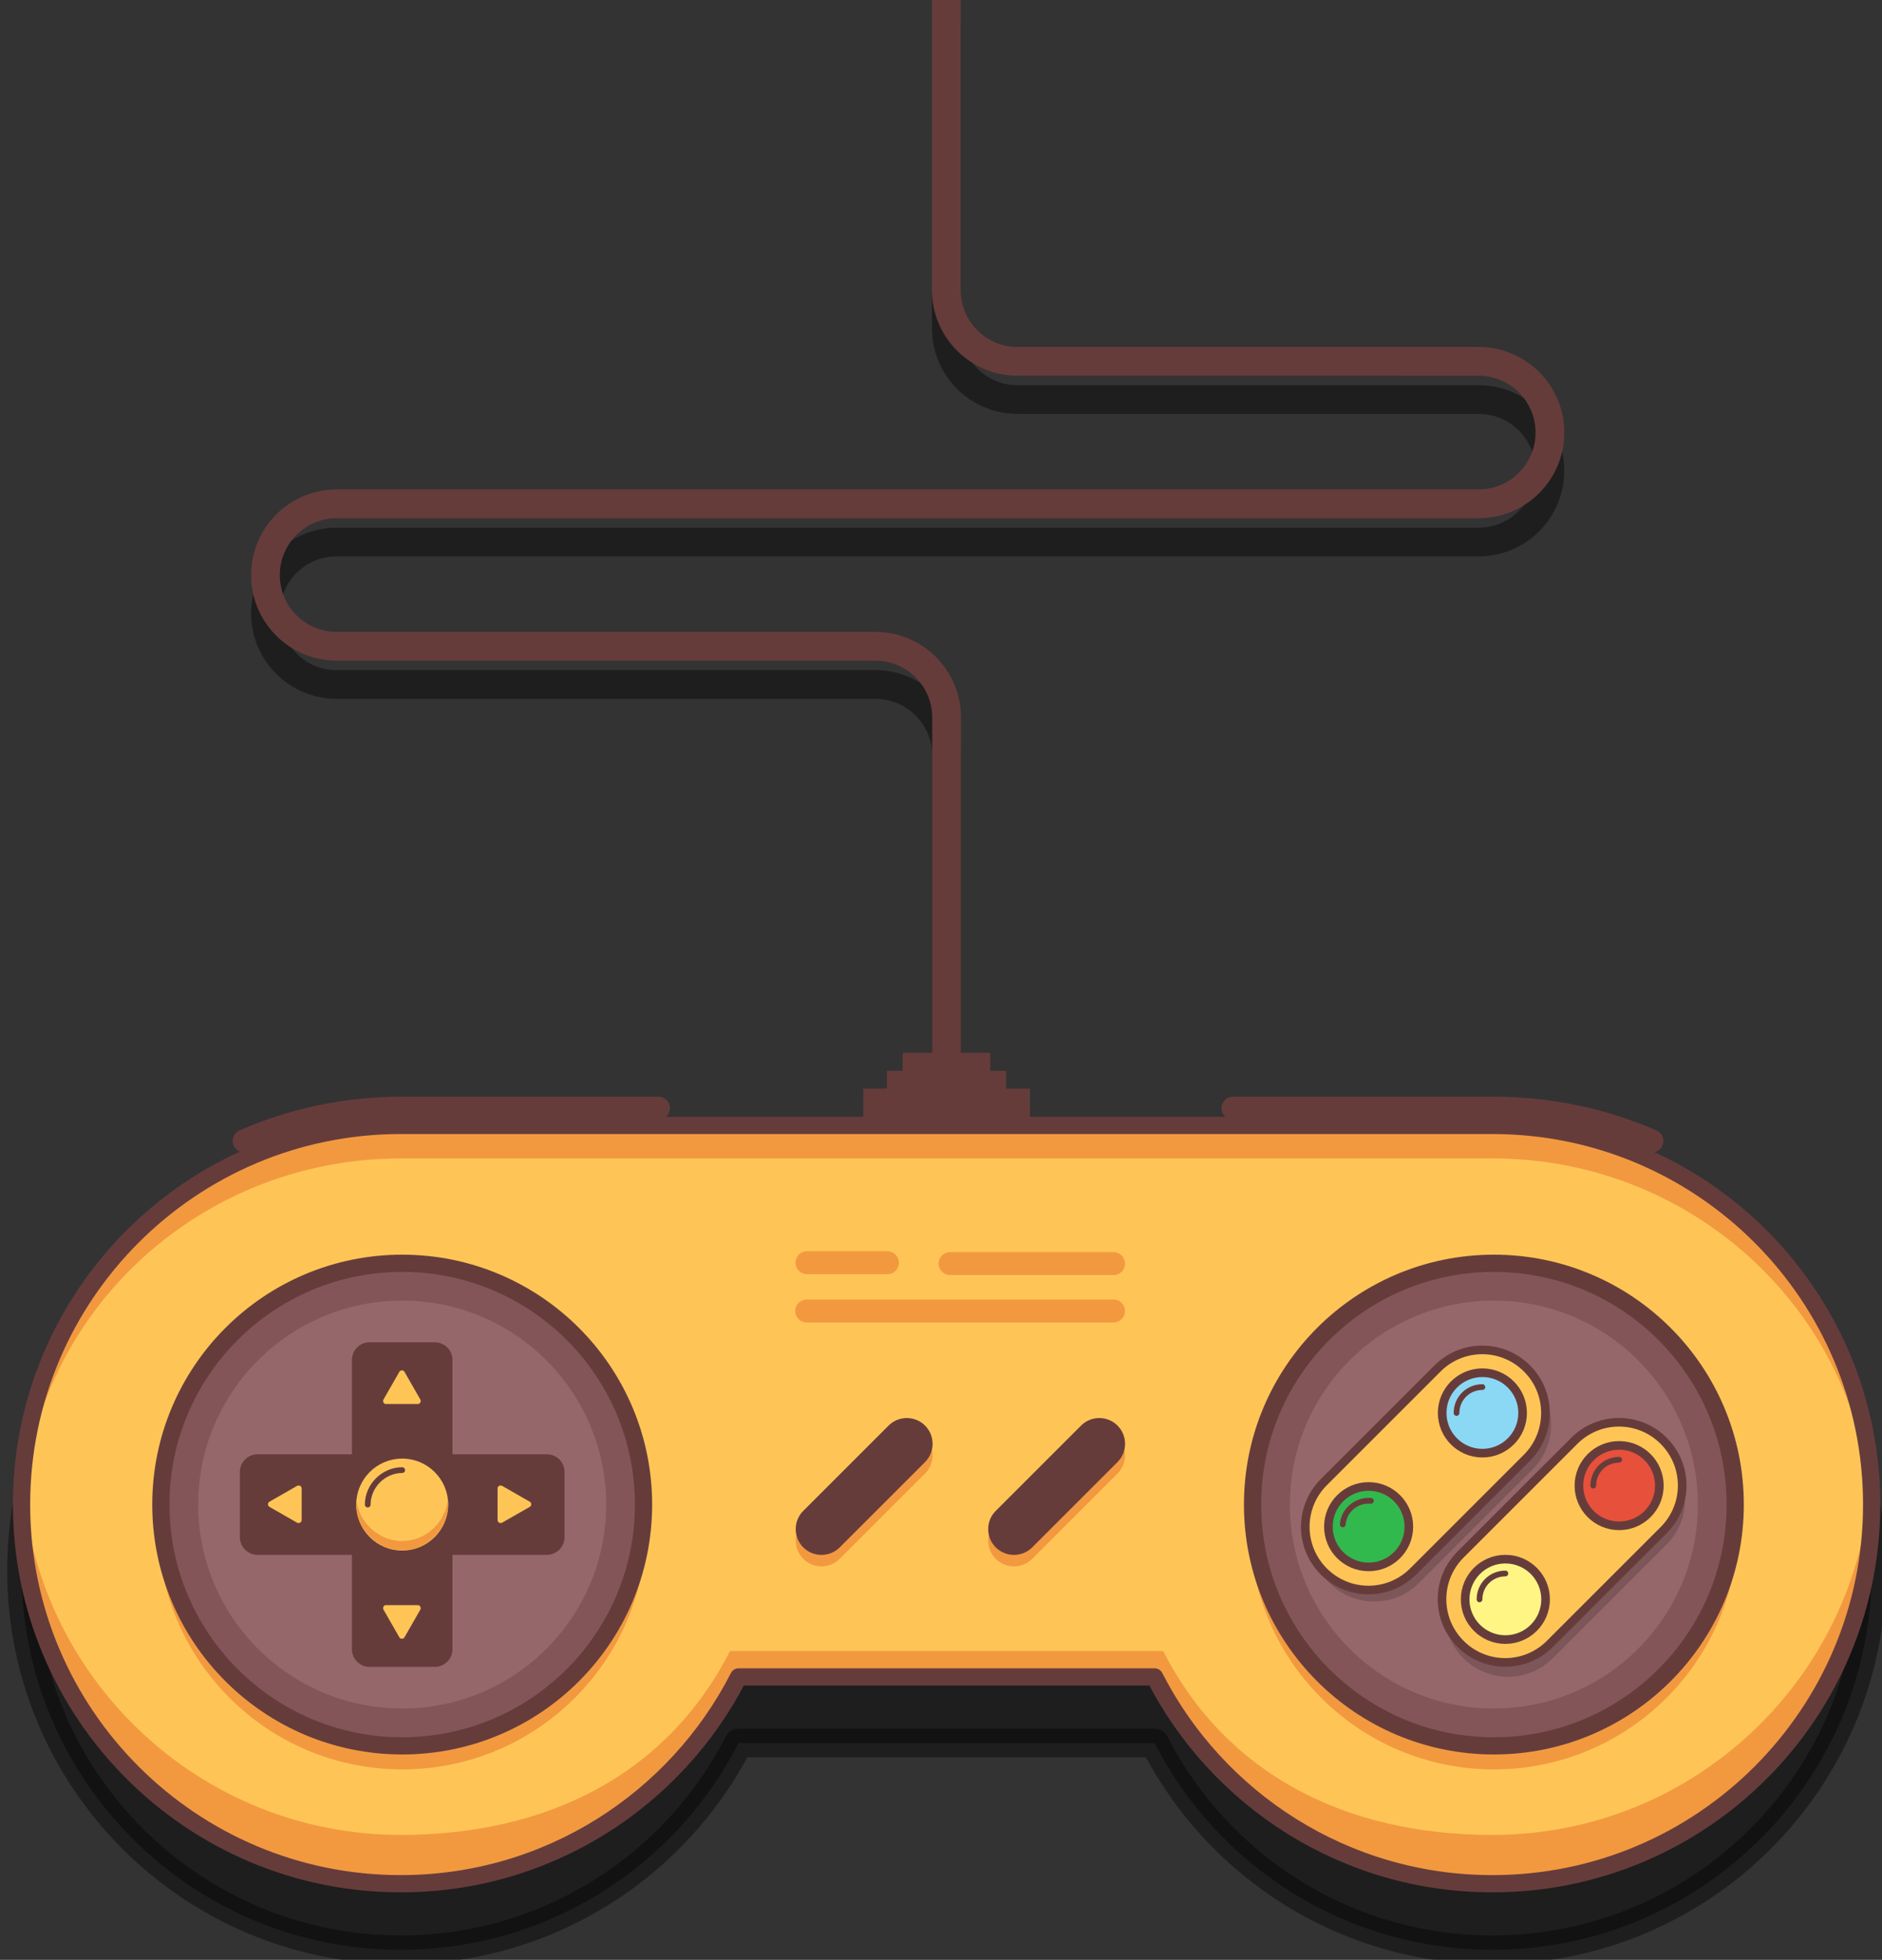 <svg version="1.1" id="gaming-console_svg__Layer_1" xmlns="http://www.w3.org/2000/svg" x="0" y="0" viewBox="172.8 0 655.1 682.3" xml:space="preserve"><rect x="172.8" y="0" width="655.1" height="682.3" fill="#333333" stroke="none"/><style>.gaming-console_svg__st4{fill:#663c3b}.gaming-console_svg__st5{fill:#fec556}.gaming-console_svg__st6{fill:#f29940}.gaming-console_svg__st7{fill:#835559}.gaming-console_svg__st8{fill:#95676b}.gaming-console_svg__st10,.gaming-console_svg__st11,.gaming-console_svg__st9{fill:none;stroke:#663c3b;stroke-linecap:round;stroke-linejoin:round;stroke-miterlimit:10}.gaming-console_svg__st9{stroke-width:6}.gaming-console_svg__st10{stroke-width:3}.gaming-console_svg__st11{stroke-width:8}.gaming-console_svg__st12{opacity:.17}.gaming-console_svg__st14{fill:none;stroke:#663c3b;stroke-width:2;stroke-linecap:round;stroke-linejoin:round;stroke-miterlimit:10}</style><path id="gaming-console_svg__XMLID_20_" d="M692.3 414.8h-380c-72.9 0-132 59.1-132 132s59.1 132 132 132c51.3 0 95.8-29.3 117.6-72h144.8c21.8 42.7 66.3 72 117.6 72 72.9 0 132-59.1 132-132s-59.1-132-132-132z" opacity=".41" stroke="#000" stroke-width="10" stroke-linecap="round" stroke-linejoin="round" stroke-miterlimit="10"/><path id="gaming-console_svg__XMLID_19_" d="M502.3 382.5V263.1c0-13.7-11.1-24.8-24.8-24.8H290c-13.7 0-24.8-11.1-24.8-24.8v0c0-13.7 11.1-24.8 24.8-24.8h397.5c13.7 0 24.8-11.1 24.8-24.8v0c0-13.7-11.1-24.8-24.8-24.8H527c-13.7 0-24.8-11.1-24.8-24.8V9" opacity=".41" fill="none" stroke="#000" stroke-width="10" stroke-linecap="round" stroke-linejoin="round" stroke-miterlimit="10"/><path id="gaming-console_svg__XMLID_43_" d="M502.3 369.2V249.8c0-13.7-11.1-24.8-24.8-24.8H290c-13.7 0-24.8-11.1-24.8-24.8v0c0-13.7 11.1-24.8 24.8-24.8h397.5c13.7 0 24.8-11.1 24.8-24.8v0c0-13.7-11.1-24.8-24.8-24.8H527c-13.7 0-24.8-11.1-24.8-24.8V0" fill="none" stroke="#663c3b" stroke-width="10" stroke-linejoin="round" stroke-miterlimit="10"/><path id="gaming-console_svg__XMLID_37_" class="gaming-console_svg__st4" d="M473.3 379h58v12.5h-58z"/><path id="gaming-console_svg__XMLID_41_" class="gaming-console_svg__st4" d="M481.5 372.8H523v9.8h-41.5z"/><path id="gaming-console_svg__XMLID_54_" class="gaming-console_svg__st4" d="M487 366.5h30.5v9.4H487z"/><path id="gaming-console_svg__XMLID_44_" class="gaming-console_svg__st5" d="M692.3 391.8h-380c-72.9 0-132 59.1-132 132s59.1 132 132 132c51.3 0 95.8-29.3 117.6-72h144.8c21.8 42.7 66.3 72 117.6 72 72.9 0 132-59.1 132-132s-59.1-132-132-132z"/><path id="gaming-console_svg__XMLID_74_" class="gaming-console_svg__st6" d="M481.7 443.6h-28c-2.2 0-4-1.8-4-4s1.8-4 4-4h28c2.2 0 4 1.8 4 4s-1.7 4-4 4z"/><path id="gaming-console_svg__XMLID_73_" class="gaming-console_svg__st6" d="M560.4 443.9h-56.9c-2.2 0-4-1.8-4-4s1.8-4 4-4h56.9c2.2 0 4 1.8 4 4s-1.7 4-4 4z"/><path id="gaming-console_svg__XMLID_71_" class="gaming-console_svg__st6" d="M560.4 460.4H453.6c-2.2 0-4-1.8-4-4s1.8-4 4-4h106.8c2.2 0 4 1.8 4 4s-1.8 4-4 4z"/><path id="gaming-console_svg__XMLID_67_" class="gaming-console_svg__st6" d="M452.4 542.7c-3.5-3.5-3.5-9.2 0-12.7l29.7-29.7c3.5-3.5 9.2-3.5 12.7 0s3.5 9.2 0 12.7l-29.7 29.7c-3.5 3.5-9.2 3.5-12.7 0z"/><path id="gaming-console_svg__XMLID_56_" class="gaming-console_svg__st6" d="M519.4 542.7c-3.5-3.5-3.5-9.2 0-12.7l29.7-29.7c3.5-3.5 9.2-3.5 12.7 0s3.5 9.2 0 12.7l-29.7 29.7c-3.5 3.5-9.2 3.5-12.7 0z"/><path id="gaming-console_svg__XMLID_53_" class="gaming-console_svg__st6" d="M312.3 403.3h380c71.3 0 129.4 55.6 131.9 125.1.1-1.6.1-3.1.1-4.7 0-72.9-59.1-132-132-132h-380c-72.9 0-132 59.1-132 132 0 1.6 0 3.1.1 4.7 2.4-69.5 60.5-125.1 131.9-125.1z"/><path id="gaming-console_svg__XMLID_52_" class="gaming-console_svg__st6" d="M692.3 638.8c-51.3 0-92.8-21.3-114.6-64H426.9c-21.8 42.7-63.3 64-114.6 64-70 0-127.3-54.6-131.7-123.5-.2 2.8-.3 5.6-.3 8.5 0 72.9 59.1 132 132 132 51.3 0 95.8-29.3 117.6-72h144.8c21.8 42.7 66.3 72 117.6 72 72.9 0 132-59.1 132-132 0-2.9-.1-5.7-.3-8.5-4.4 68.9-61.7 123.5-131.7 123.5z"/><circle id="gaming-console_svg__XMLID_48_" class="gaming-console_svg__st6" cx="312.8" cy="531" r="85"/><circle id="gaming-console_svg__XMLID_46_" class="gaming-console_svg__st7" cx="312.8" cy="523.8" r="84"/><circle id="gaming-console_svg__XMLID_50_" class="gaming-console_svg__st8" cx="312.8" cy="523.8" r="71"/><path id="gaming-console_svg__XMLID_6_" class="gaming-console_svg__st4" d="M363.2 507.8h-34.4v-34.4c0-2.5-2.1-4.6-4.6-4.6h-22.8c-2.5 0-4.6 2.1-4.6 4.6v34.4h-34.4c-2.5 0-4.6 2.1-4.6 4.6v22.8c0 2.5 2.1 4.6 4.6 4.6h34.4v34.4c0 2.5 2.1 4.6 4.6 4.6h22.8c2.5 0 4.6-2.1 4.6-4.6v-34.4h34.4c2.5 0 4.6-2.1 4.6-4.6v-22.8c0-2.6-2.1-4.6-4.6-4.6z"/><circle id="gaming-console_svg__XMLID_7_" class="gaming-console_svg__st9" cx="312.8" cy="523.8" r="84"/><circle id="gaming-console_svg__XMLID_51_" class="gaming-console_svg__st6" cx="692.8" cy="531" r="85"/><circle id="gaming-console_svg__XMLID_49_" class="gaming-console_svg__st7" cx="692.8" cy="523.8" r="84"/><circle id="gaming-console_svg__XMLID_66_" class="gaming-console_svg__st8" cx="692.8" cy="523.8" r="71"/><circle id="gaming-console_svg__XMLID_16_" class="gaming-console_svg__st9" cx="692.8" cy="523.8" r="84"/><path id="gaming-console_svg__XMLID_10_" class="gaming-console_svg__st5" d="M306.3 487.2l5.5-9.6c.4-.7 1.4-.7 1.8 0l5.5 9.6c.4.7-.1 1.6-.9 1.6h-11.1c-.7 0-1.2-.9-.8-1.6z"/><path id="gaming-console_svg__XMLID_12_" class="gaming-console_svg__st5" d="M306.3 560.4l5.5 9.6c.4.7 1.4.7 1.8 0l5.5-9.6c.4-.7-.1-1.6-.9-1.6h-11.1c-.7 0-1.2.9-.8 1.6z"/><path id="gaming-console_svg__XMLID_55_" class="gaming-console_svg__st10" d="M363.2 507.8h-34.4v-34.4c0-2.5-2.1-4.6-4.6-4.6h-22.8c-2.5 0-4.6 2.1-4.6 4.6v34.4h-34.4c-2.5 0-4.6 2.1-4.6 4.6v22.8c0 2.5 2.1 4.6 4.6 4.6h34.4v34.4c0 2.5 2.1 4.6 4.6 4.6h22.8c2.5 0 4.6-2.1 4.6-4.6v-34.4h34.4c2.5 0 4.6-2.1 4.6-4.6v-22.8c0-2.6-2.1-4.6-4.6-4.6z"/><path id="gaming-console_svg__XMLID_11_" class="gaming-console_svg__st5" d="M347.6 517.3l9.6 5.5c.7.4.7 1.4 0 1.8l-9.6 5.5c-.7.4-1.6-.1-1.6-.9v-11.1c0-.7.9-1.2 1.6-.8z"/><path id="gaming-console_svg__XMLID_9_" class="gaming-console_svg__st5" d="M276.2 517.3l-9.6 5.5c-.7.4-.7 1.4 0 1.8l9.6 5.5c.7.4 1.6-.1 1.6-.9v-11.1c0-.7-.9-1.2-1.6-.8z"/><path id="gaming-console_svg__XMLID_45_" class="gaming-console_svg__st11" d="M602 385.8h90.8c19.5 0 38.1 4.1 55 11.4"/><path id="gaming-console_svg__XMLID_36_" class="gaming-console_svg__st11" d="M257.8 397.2c16.9-7.4 35.5-11.4 55-11.4H402"/><path id="gaming-console_svg__XMLID_32_" class="gaming-console_svg__st9" d="M692.3 391.8h-380c-72.9 0-132 59.1-132 132s59.1 132 132 132c51.3 0 95.8-29.3 117.6-72h144.8c21.8 42.7 66.3 72 117.6 72 72.9 0 132-59.1 132-132s-59.1-132-132-132z"/><path id="gaming-console_svg__XMLID_65_" class="gaming-console_svg__st12" d="M706.3 511.5l-39.6 39.6c-8.6 8.6-22.5 8.6-31.1 0-8.6-8.6-8.6-22.5 0-31.1l39.6-39.6c8.6-8.6 22.5-8.6 31.1 0 8.6 8.5 8.6 22.5 0 31.1z"/><path id="gaming-console_svg__XMLID_59_" class="gaming-console_svg__st5" d="M704.3 507.5l-39.6 39.6c-8.6 8.6-22.5 8.6-31.1 0-8.6-8.6-8.6-22.5 0-31.1l39.6-39.6c8.6-8.6 22.5-8.6 31.1 0 8.6 8.5 8.6 22.5 0 31.1z"/><path id="gaming-console_svg__XMLID_2_" class="gaming-console_svg__st10" d="M704.3 507.5l-39.6 39.6c-8.6 8.6-22.5 8.6-31.1 0-8.6-8.6-8.6-22.5 0-31.1l39.6-39.6c8.6-8.6 22.5-8.6 31.1 0 8.6 8.5 8.6 22.5 0 31.1z"/><circle id="gaming-console_svg__XMLID_63_" cx="649.2" cy="531.5" r="14" fill="#32b94d"/><path id="gaming-console_svg__XMLID_8_" class="gaming-console_svg__st14" d="M640.2 530.7c.4-5 4.8-8.6 9.8-8.2"/><circle id="gaming-console_svg__XMLID_18_" class="gaming-console_svg__st10" cx="649.2" cy="531.5" r="14"/><circle id="gaming-console_svg__XMLID_62_" cx="688.8" cy="491.9" r="14" fill="#8bd8f5"/><path id="gaming-console_svg__XMLID_13_" class="gaming-console_svg__st14" d="M679.8 491.9c0-5 4-9 9-9"/><circle id="gaming-console_svg__XMLID_17_" class="gaming-console_svg__st10" cx="688.8" cy="491.9" r="14"/><path id="gaming-console_svg__XMLID_64_" class="gaming-console_svg__st12" d="M752.9 537.7l-39.6 39.6c-8.6 8.6-22.5 8.6-31.1 0-8.6-8.6-8.6-22.5 0-31.1l39.6-39.6c8.6-8.6 22.5-8.6 31.1 0 8.6 8.6 8.6 22.5 0 31.1z"/><path id="gaming-console_svg__XMLID_57_" class="gaming-console_svg__st5" d="M751.9 532.7l-39.6 39.6c-8.6 8.6-22.5 8.6-31.1 0-8.6-8.6-8.6-22.5 0-31.1l39.6-39.6c8.6-8.6 22.5-8.6 31.1 0 8.6 8.6 8.6 22.5 0 31.1z"/><path id="gaming-console_svg__XMLID_35_" class="gaming-console_svg__st10" d="M751.9 532.7l-39.6 39.6c-8.6 8.6-22.5 8.6-31.1 0-8.6-8.6-8.6-22.5 0-31.1l39.6-39.6c8.6-8.6 22.5-8.6 31.1 0 8.6 8.6 8.6 22.5 0 31.1z"/><circle id="gaming-console_svg__XMLID_61_" cx="696.8" cy="556.8" r="14" fill="#fef585"/><path id="gaming-console_svg__XMLID_15_" class="gaming-console_svg__st14" d="M687.8 556.8c0-5 4-9 9-9"/><circle id="gaming-console_svg__XMLID_34_" class="gaming-console_svg__st10" cx="696.8" cy="556.8" r="14"/><circle id="gaming-console_svg__XMLID_33_" cx="736.4" cy="517.2" r="14" fill="#e7503b"/><path id="gaming-console_svg__XMLID_70_" class="gaming-console_svg__st14" d="M727.4 517.2c0-5 4-9 9-9"/><circle id="gaming-console_svg__XMLID_60_" class="gaming-console_svg__st10" cx="736.4" cy="517.2" r="14"/><path id="gaming-console_svg__XMLID_14_" class="gaming-console_svg__st4" d="M452.4 538.7c-3.5-3.5-3.5-9.2 0-12.7l29.7-29.7c3.5-3.5 9.2-3.5 12.7 0s3.5 9.2 0 12.7l-29.7 29.7c-3.5 3.5-9.2 3.5-12.7 0z"/><path id="gaming-console_svg__XMLID_38_" class="gaming-console_svg__st4" d="M519.4 538.7c-3.5-3.5-3.5-9.2 0-12.7l29.7-29.7c3.5-3.5 9.2-3.5 12.7 0s3.5 9.2 0 12.7l-29.7 29.7c-3.5 3.5-9.2 3.5-12.7 0z"/><circle id="gaming-console_svg__XMLID_58_" class="gaming-console_svg__st5" cx="312.8" cy="523.8" r="16"/><path id="gaming-console_svg__XMLID_72_" class="gaming-console_svg__st6" d="M312.8 536.5c-8.1 0-15.1-6.4-15.9-14.4-.1.5-.1 1.1-.1 1.6 0 8.7 7.3 16 16 16s16-7.3 16-16c0-.6 0-1.1-.1-1.6-.9 8-7.8 14.4-15.9 14.4z"/><path id="gaming-console_svg__XMLID_68_" class="gaming-console_svg__st14" d="M300.8 523.8c0-6.5 5.5-12 12-12"/></svg>